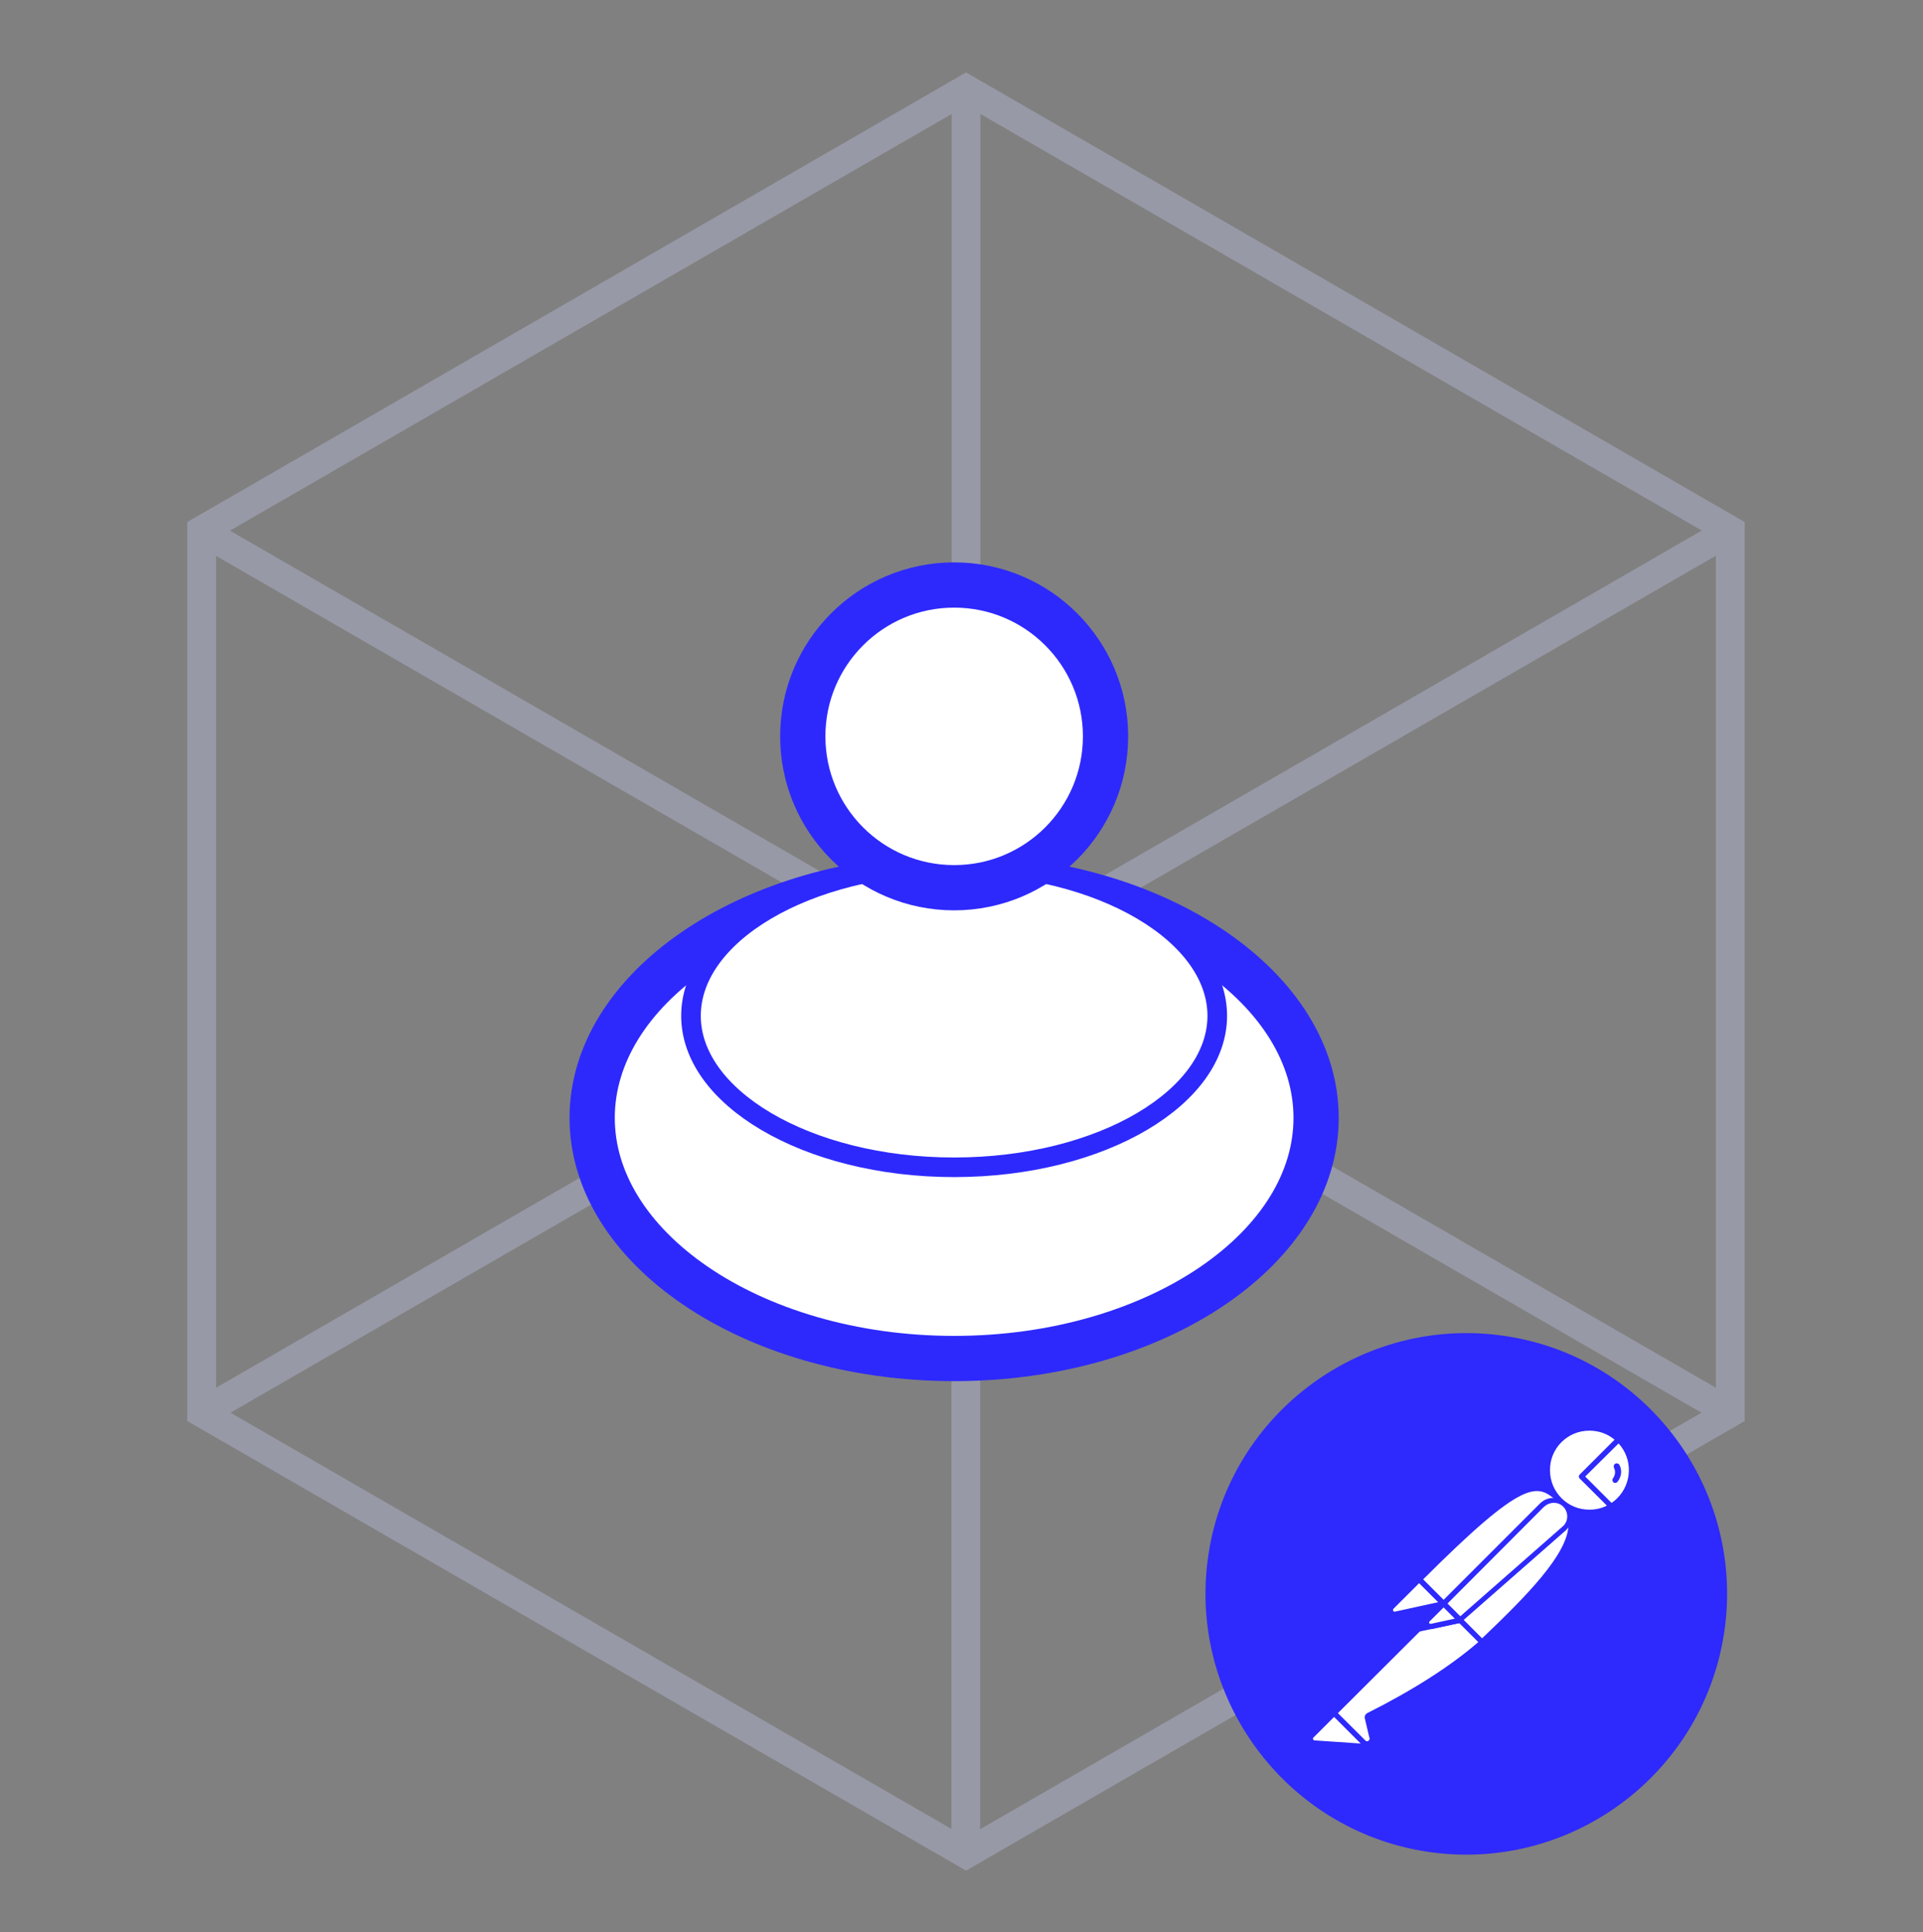<svg width="200" height="201" viewBox="0 0 200 201" fill="none" xmlns="http://www.w3.org/2000/svg">
  <rect x="0" y="0" width="200" height="201" fill="#808080" stroke="none"/>
  <g opacity="0.3">
    <path d="M100.473 9.263V101.054" stroke="#CDD2FF" stroke-width="3" stroke-miterlimit="10" />
    <path
      d="M179.958 146.944L100.473 101.055"
      stroke="#CDD2FF"
      stroke-width="3"
      stroke-miterlimit="10"
    />
    <path
      d="M20.975 146.944L100.474 101.055"
      stroke="#CDD2FF"
      stroke-width="3"
      stroke-miterlimit="10"
    />
    <path
      d="M100.44 192.896L100.44 101.104"
      stroke="#CDD2FF"
      stroke-width="3"
      stroke-miterlimit="10"
    />
    <path
      d="M20.955 55.216L100.44 101.105"
      stroke="#CDD2FF"
      stroke-width="3"
      stroke-miterlimit="10"
    />
    <path
      d="M179.938 55.216L100.44 101.105"
      stroke="#CDD2FF"
      stroke-width="3"
      stroke-miterlimit="10"
    />
    <path
      d="M20.974 55.165V146.944L100.473 192.846L179.958 146.944V55.165L100.473 9.263L20.974 55.165Z"
      stroke="#CDD2FF"
      stroke-width="3"
      stroke-miterlimit="10"
    />
  </g>
  <path
    d="M61.587 116.277C61.587 122.836 65.469 129.036 72.279 133.699C79.078 138.353 88.601 141.308 99.234 141.308C109.867 141.308 119.39 138.353 126.189 133.699C132.999 129.036 136.881 122.836 136.881 116.277C136.881 109.718 132.999 103.518 126.189 98.856C119.39 94.201 109.867 91.246 99.234 91.246C88.601 91.246 79.078 94.201 72.279 98.856C65.469 103.518 61.587 109.718 61.587 116.277Z"
    fill="white"
    stroke="#2D29FC"
    stroke-width="4.706"
  />
  <path
    d="M126.6 105.663C126.6 101.538 123.764 97.621 118.787 94.68C113.833 91.752 106.922 89.909 99.233 89.909C91.544 89.909 84.633 91.752 79.679 94.68C74.702 97.621 71.865 101.538 71.865 105.663C71.865 109.789 74.702 113.706 79.679 116.647C84.633 119.574 91.544 121.418 99.233 121.418C106.922 121.418 113.833 119.574 118.787 116.647C123.764 113.706 126.6 109.789 126.6 105.663Z"
    fill="white"
    stroke="#2D29FC"
    stroke-width="2.039"
  />
  <circle
    cx="18.096"
    cy="18.096"
    r="15.744"
    transform="matrix(-1 0 0 1 117.332 58.498)"
    fill="white"
    stroke="#2D29FC"
    stroke-width="4.706"
  />
  <g clip-path="url(#clip0_10_13717)">
    <path
      d="M179.403 169.234C181.301 154.372 170.806 140.786 155.971 138.887C141.137 136.989 127.496 147.484 125.597 162.319C123.699 177.153 134.194 190.767 149.029 192.693C163.89 194.591 177.477 184.096 179.403 169.234Z"
      fill="#2E29FC"
    />
    <path
      d="M162.291 156.081L150.846 167.526L147.619 164.299C158.874 153.044 159.986 154.02 162.291 156.081Z"
      fill="white"
    />
    <path
      d="M150.845 167.796C150.764 167.796 150.71 167.769 150.655 167.714L147.401 164.487C147.293 164.379 147.293 164.216 147.401 164.107C158.846 152.663 160.039 153.748 162.453 155.917C162.507 155.971 162.534 156.025 162.534 156.107C162.534 156.188 162.507 156.242 162.453 156.297L151.008 167.714C150.981 167.769 150.9 167.796 150.845 167.796ZM147.998 164.297L150.845 167.145L161.883 156.107C159.877 154.317 158.52 153.775 147.998 164.297Z"
      fill="#2E29FC"
    />
    <path
      d="M154.128 170.807L151.009 167.688L162.454 156.243C165.518 159.335 160.935 164.352 154.128 170.807Z"
      fill="white"
    />
    <path
      d="M154.128 171.078C154.046 171.078 153.992 171.05 153.938 170.996L150.819 167.878C150.765 167.823 150.765 167.769 150.765 167.688C150.765 167.606 150.792 167.552 150.846 167.498L162.291 156.053C162.399 155.945 162.562 155.945 162.671 156.053C163.376 156.704 163.756 157.626 163.728 158.575C163.674 161.585 160.257 165.409 154.345 170.996C154.263 171.05 154.182 171.078 154.128 171.078ZM151.389 167.688C153.125 169.451 153.856 170.155 154.128 170.427C158.684 166.087 163.105 161.639 163.132 158.575C163.159 157.87 162.888 157.165 162.426 156.623L151.389 167.688Z"
      fill="#2E29FC"
    />
    <path
      d="M147.672 164.378L149.977 166.683C150.032 166.737 150.032 166.792 149.977 166.846C149.959 166.864 149.941 166.873 149.923 166.873L145.15 167.904C144.906 167.931 144.689 167.768 144.634 167.524C144.607 167.388 144.662 167.253 144.743 167.171L147.509 164.405C147.563 164.351 147.645 164.324 147.672 164.378H147.672Z"
      fill="white"
    />
    <path
      d="M145.069 168.175C144.662 168.175 144.364 167.85 144.364 167.443C144.364 167.253 144.445 167.063 144.581 166.927L147.347 164.161C147.51 164.026 147.727 164.026 147.889 164.161L150.194 166.466C150.357 166.602 150.357 166.846 150.194 167.009C150.14 167.063 150.086 167.09 150.004 167.117L145.231 168.148C145.177 168.148 145.123 168.175 145.068 168.175H145.069ZM147.591 164.677L144.933 167.334C144.879 167.388 144.852 167.47 144.906 167.551C144.933 167.633 145.015 167.66 145.096 167.633L149.571 166.656L147.592 164.677H147.591Z"
      fill="#2E29FC"
    />
    <path
      d="M168.338 149.734C166.602 148.052 163.809 148.106 162.128 149.869C160.446 151.633 160.501 154.399 162.264 156.08C163.701 157.463 165.871 157.707 167.579 156.676L164.488 153.585L168.339 149.734H168.338Z"
      fill="white"
    />
    <path
      d="M165.301 157.572C162.725 157.572 160.636 155.484 160.636 152.907C160.636 150.33 162.724 148.242 165.301 148.242C166.494 148.242 167.66 148.703 168.528 149.544C168.582 149.598 168.61 149.653 168.61 149.734C168.61 149.815 168.582 149.87 168.528 149.924L164.867 153.585L167.742 156.46C167.85 156.568 167.85 156.731 167.742 156.839C167.723 156.858 167.705 156.876 167.687 156.894C166.982 157.328 166.141 157.572 165.301 157.572ZM165.301 148.812C163.023 148.812 161.179 150.656 161.206 152.934C161.206 155.212 163.05 157.056 165.328 157.029C165.952 157.029 166.576 156.894 167.145 156.595L164.298 153.775C164.244 153.721 164.217 153.667 164.217 153.585C164.217 153.504 164.244 153.45 164.298 153.395L167.932 149.761C167.2 149.137 166.277 148.812 165.302 148.812H165.301Z"
      fill="#2E29FC"
    />
    <path
      d="M168.42 149.815L168.366 149.761L164.488 153.585L167.552 156.649C167.851 156.459 168.149 156.242 168.393 155.998C170.129 154.289 170.129 151.523 168.42 149.815Z"
      fill="white"
    />
    <path
      d="M167.579 156.948C167.497 156.948 167.443 156.921 167.389 156.867L164.297 153.775C164.243 153.721 164.216 153.667 164.216 153.585C164.216 153.504 164.243 153.45 164.297 153.395L168.148 149.544C168.257 149.436 168.42 149.436 168.528 149.544L168.61 149.599C170.427 151.416 170.427 154.345 168.637 156.189C168.365 156.46 168.067 156.704 167.742 156.894C167.66 156.921 167.606 156.948 167.579 156.948ZM164.867 153.585L167.606 156.324C167.823 156.189 168.04 155.999 168.203 155.836C169.749 154.29 169.83 151.768 168.338 150.141L164.867 153.585Z"
      fill="#2E29FC"
    />
    <path
      d="M162.752 156.568C162.101 155.917 161.043 155.917 160.392 156.568L150.168 166.792L151.877 168.501L162.698 159.01C163.403 158.413 163.457 157.355 162.861 156.65C162.806 156.623 162.779 156.596 162.752 156.569L162.752 156.568Z"
      fill="white"
    />
    <path
      d="M151.849 168.772C151.768 168.772 151.713 168.745 151.659 168.691L149.95 166.982C149.842 166.874 149.842 166.711 149.95 166.602L160.174 156.378C160.934 155.619 162.154 155.619 162.913 156.378C163.673 157.138 163.673 158.358 162.913 159.117C162.886 159.144 162.859 159.171 162.832 159.199L152.011 168.69C151.984 168.745 151.93 168.772 151.848 168.772L151.849 168.772ZM150.547 166.793L151.876 168.122L162.507 158.792C163.104 158.304 163.158 157.409 162.67 156.813C162.182 156.216 161.286 156.162 160.69 156.65C160.663 156.677 160.636 156.704 160.582 156.732L150.548 166.793H150.547Z"
      fill="#2E29FC"
    />
    <path
      d="M142.331 178.427C142.222 178.482 142.168 178.59 142.195 178.699L142.656 180.651C142.765 180.922 142.602 181.248 142.303 181.329C142.086 181.411 141.842 181.329 141.707 181.166L138.724 178.21L148.459 168.475L151.822 168.529L154.1 170.807C153.558 171.268 150.276 174.441 142.33 178.427H142.331Z"
      fill="white"
    />
    <path
      d="M142.113 181.6C141.896 181.6 141.679 181.519 141.544 181.356L138.588 178.4C138.533 178.346 138.506 178.292 138.506 178.21C138.506 178.129 138.533 178.075 138.588 178.02L148.323 168.284C148.378 168.23 148.459 168.203 148.513 168.203L151.876 168.257C151.957 168.257 152.012 168.285 152.066 168.339L154.344 170.617C154.398 170.671 154.425 170.752 154.425 170.834C154.425 170.915 154.398 170.969 154.317 171.023L154.127 171.186C151.252 173.708 147.347 176.231 142.492 178.644L142.953 180.569C143.035 180.922 142.872 181.302 142.546 181.492C142.384 181.573 142.248 181.6 142.112 181.6H142.113ZM139.13 178.21L141.923 180.976C142.005 181.112 142.167 181.166 142.303 181.085C142.439 181.003 142.493 180.841 142.412 180.705L141.95 178.753C141.896 178.509 142.005 178.292 142.222 178.183C147.022 175.77 150.9 173.274 153.748 170.806L151.741 168.8L148.622 168.746L139.131 178.21H139.13Z"
      fill="#2E29FC"
    />
    <path
      d="M136.418 180.543L138.75 178.211L142.221 181.682L136.688 181.303C136.444 181.275 136.281 181.058 136.308 180.814C136.308 180.706 136.336 180.597 136.417 180.543H136.418Z"
      fill="white"
    />
    <path
      d="M142.222 181.926L136.662 181.546C136.255 181.519 135.984 181.166 136.011 180.76C136.038 180.597 136.092 180.434 136.228 180.326L138.56 177.993C138.668 177.885 138.831 177.885 138.94 177.993L142.411 181.465C142.492 181.546 142.519 181.655 142.465 181.763C142.411 181.872 142.329 181.926 142.221 181.926H142.222ZM138.75 178.59L136.608 180.732C136.527 180.787 136.527 180.922 136.608 180.977C136.635 181.004 136.662 181.031 136.717 181.031L141.517 181.356L138.751 178.59H138.75Z"
      fill="#2E29FC"
    />
    <path
      d="M147.51 169.722C147.347 169.722 147.238 169.586 147.238 169.451C147.238 169.369 147.266 169.315 147.32 169.261L149.95 166.63C150.059 166.522 150.221 166.522 150.33 166.63L152.039 168.339C152.12 168.42 152.147 168.502 152.12 168.61C152.093 168.692 152.012 168.773 151.903 168.8L147.564 169.722H147.51V169.722ZM150.14 167.2L148.35 168.99L151.279 168.366L150.139 167.2H150.14Z"
      fill="#2E29FC"
    />
    <path
      d="M151.822 168.528L148.839 169.179C148.622 169.234 148.405 169.098 148.351 168.881C148.324 168.745 148.351 168.61 148.459 168.501L150.114 166.847L151.823 168.528H151.822Z"
      fill="white"
    />
    <path
      d="M148.785 169.45C148.405 169.45 148.106 169.152 148.106 168.772C148.106 168.582 148.188 168.419 148.296 168.284L149.951 166.629C150.059 166.521 150.222 166.521 150.331 166.629L152.04 168.338C152.121 168.419 152.148 168.501 152.121 168.609C152.094 168.691 152.012 168.772 151.904 168.799L148.921 169.45H148.785H148.785ZM150.141 167.2L148.676 168.664C148.622 168.719 148.622 168.773 148.649 168.827C148.676 168.881 148.73 168.908 148.812 168.908L151.307 168.366L150.14 167.2H150.141Z"
      fill="#2E29FC"
    />
    <path
      d="M168.447 152.42C168.393 152.257 168.203 152.175 168.04 152.23C167.877 152.284 167.796 152.474 167.85 152.637C167.85 152.664 167.877 152.691 167.877 152.718C168.04 153.043 167.986 153.45 167.769 153.749C167.66 153.884 167.687 154.074 167.796 154.183C167.931 154.291 168.121 154.264 168.23 154.128C168.637 153.613 168.718 152.962 168.447 152.42Z"
      fill="#2E29FC"
    />
  </g>
  <defs>
    <clipPath id="clip0_10_13717">
      <rect width="54.25" height="54.25" fill="white" transform="translate(125.375 138.665)" />
    </clipPath>
  </defs>
</svg>
